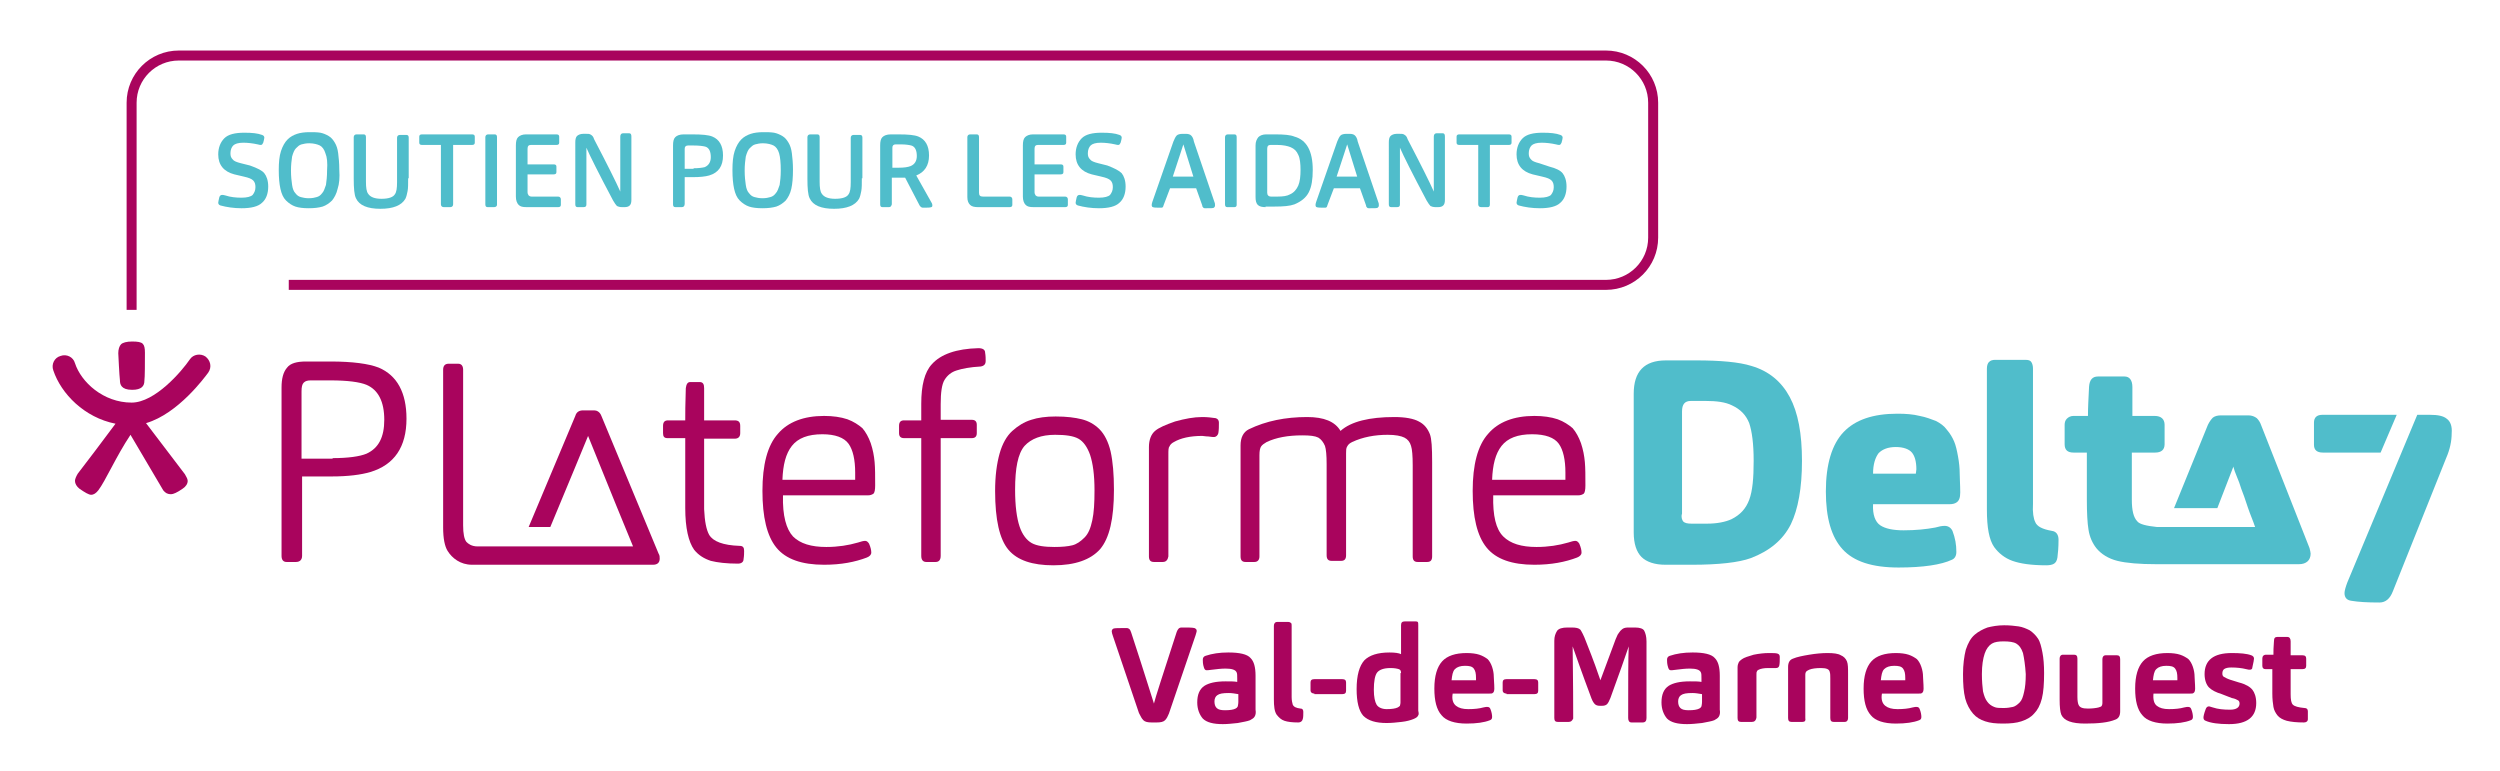 <?xml version="1.0" encoding="utf-8"?>
<!-- Generator: Adobe Illustrator 25.4.1, SVG Export Plug-In . SVG Version: 6.00 Build 0)  -->
<svg version="1.1" id="Calque_1" xmlns="http://www.w3.org/2000/svg" xmlns:xlink="http://www.w3.org/1999/xlink" x="0px" y="0px"
	 viewBox="0 0 450.2 138.8" style="enable-background:new 0 0 450.2 138.8;" xml:space="preserve">
<style type="text/css">
	.st0{fill:none;stroke:#A9045D;stroke-width:1.8;stroke-miterlimit:10;}
	.st1{fill:#A9045D;}
	.st2{fill:#50BDCB;}
</style>
<g>
	<path class="st0" d="M23.7,55.8V18.5c0-4.7,3.8-8.5,8.5-8.5h257c4.7,0,8.5,3.8,8.5,8.5v24.3c0,4.7-3.8,8.5-8.5,8.5H52"/>
	<g>
		<path class="st1" d="M37,64.2c-0.9-0.6-2.2-0.4-2.8,0.5c-1.5,2.2-6.3,7.8-10.5,7.8c-5.1,0-9.1-3.7-10.2-7.1
			c-0.3-1.1-1.5-1.7-2.6-1.3c-1.1,0.3-1.7,1.5-1.3,2.6c1.4,4.2,5.6,8.5,11.2,9.6c-1.4,1.9-6,8-6.8,9c-0.3,0.5-0.5,1-0.5,1.3
			c0,0.5,0.3,1,0.8,1.4c1,0.7,1.7,1.1,2.1,1.1c0.5,0,0.9-0.3,1.3-0.8c1.3-1.7,3.2-6.1,5.8-10l5.9,10c0.4,0.5,0.8,0.7,1.4,0.7
			c0.4,0,1.1-0.3,2.1-1c0.6-0.4,0.9-0.9,0.9-1.4c0-0.3-0.2-0.7-0.5-1.2l-7-9.2c5.8-1.7,10.6-8.3,11.2-9.1
			C38.2,66.1,37.9,64.9,37,64.2z"/>
		<path class="st1" d="M23.8,70.2c1.7,0,2.2-0.7,2.2-1.6c0,0,0,0,0,0c0.1-0.6,0.1-3.5,0.1-5.1c0-0.8-0.1-1.3-0.4-1.6
			c-0.3-0.3-0.9-0.4-1.9-0.4c-1,0-1.7,0.2-2,0.5c-0.3,0.3-0.5,0.9-0.5,1.6c0,0.1,0.2,4.2,0.3,4.9C21.6,69.2,21.8,70.2,23.8,70.2z"/>
	</g>
	<g>
		<path class="st2" d="M47.6,31.2c0.4,0.5,0.7,1.3,0.7,2.4c0,1.3-0.4,2.3-1.1,2.9c-0.7,0.7-2,1-3.7,1c-1.4,0-2.7-0.2-3.8-0.5
			c-0.3-0.1-0.4-0.3-0.4-0.5c0-0.2,0.1-0.5,0.2-1c0.1-0.3,0.3-0.4,0.5-0.4c0.1,0,0.3,0,0.6,0.1c0.9,0.3,1.9,0.4,2.9,0.4
			c1,0,1.7-0.2,2-0.5c0.3-0.4,0.5-0.8,0.5-1.4c0-0.5-0.1-0.9-0.4-1.2c-0.3-0.3-0.8-0.5-1.7-0.7l-1.7-0.4c-1.9-0.5-2.9-1.7-2.9-3.6
			c0-1.2,0.4-2.2,1.1-2.9c0.7-0.7,1.9-1,3.6-1c1.4,0,2.4,0.1,3.2,0.4c0.3,0.1,0.4,0.3,0.4,0.5c0,0.2-0.1,0.5-0.2,0.9
			c-0.1,0.2-0.2,0.4-0.4,0.4c-0.1,0-0.3,0-0.6-0.1c-0.9-0.2-1.8-0.3-2.6-0.3c-0.9,0-1.5,0.2-1.8,0.5c-0.3,0.3-0.5,0.8-0.5,1.4
			c0,0.5,0.1,0.8,0.4,1.1c0.2,0.3,0.7,0.5,1.5,0.7l1.6,0.4C46.4,30.3,47.2,30.7,47.6,31.2z"/>
		<path class="st2" d="M60.8,34c-0.2,0.9-0.6,1.6-1,2.1c-0.5,0.5-1.1,0.9-1.7,1.1c-0.7,0.2-1.5,0.3-2.5,0.3c-1,0-1.8-0.1-2.4-0.3
			c-0.6-0.2-1.2-0.6-1.7-1.1c-0.5-0.5-0.8-1.2-1-2.1c-0.2-0.9-0.3-2-0.3-3.4c0-1.3,0.1-2.5,0.4-3.4c0.3-0.9,0.7-1.6,1.2-2.1
			c0.5-0.5,1.1-0.8,1.7-1c0.6-0.2,1.4-0.3,2.2-0.3c0.8,0,1.4,0,2,0.1c0.5,0.1,1,0.3,1.5,0.6c0.5,0.3,0.8,0.7,1.1,1.2
			c0.3,0.5,0.5,1.1,0.6,1.9c0.1,0.8,0.2,1.8,0.2,2.9C61.2,32,61.1,33.1,60.8,34z M58.6,27.6c-0.2-0.7-0.6-1.2-1-1.4
			c-0.4-0.2-1.1-0.4-1.9-0.4c-0.6,0-1,0.1-1.4,0.2c-0.4,0.1-0.7,0.4-1,0.7c-0.3,0.3-0.5,0.8-0.7,1.5c-0.1,0.7-0.2,1.5-0.2,2.5
			c0,1.1,0.1,1.9,0.2,2.6c0.1,0.7,0.3,1.2,0.6,1.5c0.3,0.4,0.6,0.6,1,0.7c0.4,0.1,0.8,0.2,1.4,0.2c0.6,0,1.1-0.1,1.4-0.2
			c0.4-0.1,0.7-0.3,1-0.7c0.3-0.3,0.5-0.9,0.7-1.5c0.1-0.7,0.2-1.5,0.2-2.6C59,29.3,58.9,28.3,58.6,27.6z"/>
		<path class="st2" d="M73.5,32.1c0,1,0,1.8-0.1,2.3c-0.1,0.5-0.2,1-0.4,1.4c-0.7,1.2-2.2,1.8-4.5,1.8c-2.3,0-3.8-0.6-4.4-1.9
			c-0.3-0.6-0.4-1.8-0.4-3.5v-7.5c0-0.3,0.2-0.5,0.5-0.5h1.3c0.3,0,0.4,0.2,0.4,0.5v8c0,1.1,0.1,1.8,0.4,2.2
			c0.4,0.6,1.2,0.9,2.4,0.9c1.3,0,2.1-0.3,2.4-0.8c0.3-0.4,0.4-1.1,0.4-2.2v-8c0-0.3,0.2-0.5,0.5-0.5h1.2c0.3,0,0.4,0.2,0.4,0.5
			V32.1z"/>
		<path class="st2" d="M81.1,37.3h-1.2c-0.3,0-0.5-0.2-0.5-0.5V26.1H76c-0.3,0-0.5-0.1-0.5-0.4v-1.1c0-0.3,0.2-0.4,0.5-0.4H85
			c0.3,0,0.5,0.1,0.5,0.4v1.1c0,0.3-0.2,0.4-0.5,0.4h-3.4v10.7C81.6,37.1,81.4,37.3,81.1,37.3z"/>
		<path class="st2" d="M89,37.3h-1.2c-0.3,0-0.4-0.2-0.4-0.5V24.7c0-0.3,0.2-0.5,0.5-0.5h1.2c0.3,0,0.4,0.2,0.4,0.5v12.2
			C89.5,37.1,89.3,37.3,89,37.3z"/>
		<path class="st2" d="M94.8,37.3c-0.7,0-1.1-0.1-1.4-0.4c-0.3-0.3-0.5-0.8-0.5-1.5v-9.2c0-0.7,0.1-1.2,0.4-1.5
			c0.3-0.3,0.8-0.5,1.4-0.5h5.5c0.3,0,0.5,0.1,0.5,0.4v1.1c0,0.3-0.2,0.4-0.5,0.4h-4.6c-0.4,0-0.6,0.2-0.6,0.7v2.8h4.7
			c0.3,0,0.5,0.1,0.5,0.4v1c0,0.3-0.2,0.4-0.5,0.4H95v3.2c0,0.3,0.1,0.4,0.2,0.6c0.1,0.1,0.3,0.2,0.5,0.2h4.8c0.3,0,0.5,0.2,0.5,0.5
			v1c0,0.3-0.2,0.4-0.5,0.4H94.8z"/>
		<path class="st2" d="M105.1,37.3H104c-0.3,0-0.4-0.2-0.4-0.5V25.6c0-0.5,0.1-0.9,0.3-1.1c0.2-0.2,0.6-0.4,1.1-0.4h0.6
			c0.3,0,0.5,0,0.7,0.1c0.2,0.1,0.3,0.2,0.4,0.3c0.1,0.1,0.2,0.3,0.3,0.6c2.4,4.6,4,7.8,4.7,9.4c0-1.1,0-4.4,0-9.9
			c0-0.4,0.2-0.6,0.5-0.6h1.1c0.3,0,0.4,0.2,0.4,0.6v11.4c0,0.5-0.1,0.8-0.3,1c-0.2,0.2-0.5,0.3-0.9,0.3H112c-0.4,0-0.7-0.1-0.9-0.2
			c-0.2-0.2-0.4-0.5-0.7-1c-2.6-4.9-4.2-8.1-4.8-9.5c0,1.9,0,5.3,0,10.2C105.6,37.1,105.5,37.3,105.1,37.3z"/>
		<path class="st2" d="M122.8,37.3h-1.2c-0.3,0-0.4-0.2-0.4-0.5V26.2c0-0.7,0.1-1.2,0.4-1.5c0.3-0.3,0.8-0.5,1.5-0.5h1.6
			c1.7,0,2.9,0.1,3.6,0.4c1.2,0.5,1.9,1.6,1.9,3.4c0,1.9-0.8,3.1-2.5,3.6c-0.7,0.2-1.7,0.3-2.9,0.3h-1.5v4.8
			C123.3,37.1,123.1,37.3,122.8,37.3z M124.9,30.3c0.9,0,1.6-0.1,2-0.2c0.7-0.3,1.1-0.9,1.1-1.8c0-1-0.3-1.7-1-1.9
			c-0.4-0.1-1.1-0.2-2.1-0.2h-1c-0.4,0-0.6,0.2-0.6,0.6v3.6H124.9z"/>
		<path class="st2" d="M142.5,34c-0.2,0.9-0.6,1.6-1,2.1c-0.5,0.5-1.1,0.9-1.7,1.1c-0.7,0.2-1.5,0.3-2.5,0.3c-1,0-1.8-0.1-2.4-0.3
			c-0.6-0.2-1.2-0.6-1.7-1.1c-0.5-0.5-0.8-1.2-1-2.1c-0.2-0.9-0.3-2-0.3-3.4c0-1.3,0.1-2.5,0.4-3.4c0.3-0.9,0.7-1.6,1.2-2.1
			c0.5-0.5,1.1-0.8,1.7-1c0.6-0.2,1.4-0.3,2.2-0.3c0.8,0,1.4,0,2,0.1c0.5,0.1,1,0.3,1.5,0.6c0.5,0.3,0.8,0.7,1.1,1.2
			c0.3,0.5,0.5,1.1,0.6,1.9c0.1,0.8,0.2,1.8,0.2,2.9C142.8,32,142.7,33.1,142.5,34z M140.3,27.6c-0.2-0.7-0.6-1.2-1-1.4
			c-0.4-0.2-1.1-0.4-1.9-0.4c-0.6,0-1,0.1-1.4,0.2c-0.4,0.1-0.7,0.4-1,0.7c-0.3,0.3-0.5,0.8-0.7,1.5c-0.1,0.7-0.2,1.5-0.2,2.5
			c0,1.1,0.1,1.9,0.2,2.6c0.1,0.7,0.3,1.2,0.6,1.5c0.3,0.4,0.6,0.6,1,0.7c0.4,0.1,0.8,0.2,1.4,0.2c0.6,0,1.1-0.1,1.4-0.2
			c0.4-0.1,0.7-0.3,1-0.7c0.3-0.3,0.5-0.9,0.7-1.5c0.1-0.7,0.2-1.5,0.2-2.6C140.6,29.3,140.5,28.3,140.3,27.6z"/>
		<path class="st2" d="M155.2,32.1c0,1,0,1.8-0.1,2.3c-0.1,0.5-0.2,1-0.4,1.4c-0.7,1.2-2.2,1.8-4.5,1.8c-2.3,0-3.8-0.6-4.4-1.9
			c-0.3-0.6-0.4-1.8-0.4-3.5v-7.5c0-0.3,0.2-0.5,0.5-0.5h1.3c0.3,0,0.4,0.2,0.4,0.5v8c0,1.1,0.1,1.8,0.4,2.2
			c0.4,0.6,1.2,0.9,2.4,0.9c1.3,0,2.1-0.3,2.4-0.8c0.3-0.4,0.4-1.1,0.4-2.2v-8c0-0.3,0.2-0.5,0.5-0.5h1.2c0.3,0,0.4,0.2,0.4,0.5
			V32.1z"/>
		<path class="st2" d="M160.1,37.3h-1.2c-0.3,0-0.4-0.2-0.4-0.5V26.2c0-0.7,0.1-1.2,0.4-1.5c0.3-0.3,0.8-0.5,1.5-0.5h1.4
			c1.7,0,2.9,0.1,3.6,0.4c1.2,0.5,1.9,1.6,1.9,3.4c0,1.8-0.8,3-2.3,3.6l2.7,4.8c0.2,0.3,0.2,0.5,0.2,0.6c0,0.2-0.1,0.3-0.2,0.3
			c-0.2,0.1-0.7,0.1-1.5,0.1c-0.2,0-0.4-0.1-0.6-0.4l-2.6-5c-0.2,0-0.6,0-1.1,0h-1.3v4.8C160.5,37.1,160.4,37.3,160.1,37.3z
			 M161.9,30.2c0.9,0,1.6-0.1,2.1-0.3c0.7-0.3,1.1-0.9,1.1-1.8c0-1-0.3-1.7-1-1.9c-0.4-0.1-1-0.2-1.9-0.2h-0.9
			c-0.4,0-0.6,0.2-0.6,0.6v3.6H161.9z"/>
		<path class="st2" d="M176.1,37.3c-0.6,0-1.1-0.1-1.4-0.4c-0.3-0.3-0.5-0.7-0.5-1.4V24.7c0-0.3,0.2-0.5,0.5-0.5h1.2
			c0.3,0,0.4,0.2,0.4,0.5v10c0,0.5,0.2,0.7,0.7,0.7h4.8c0.3,0,0.5,0.2,0.5,0.5v1c0,0.3-0.2,0.4-0.5,0.4H176.1z"/>
		<path class="st2" d="M186.1,37.3c-0.7,0-1.1-0.1-1.4-0.4c-0.3-0.3-0.5-0.8-0.5-1.5v-9.2c0-0.7,0.1-1.2,0.4-1.5
			c0.3-0.3,0.8-0.5,1.4-0.5h5.5c0.3,0,0.5,0.1,0.5,0.4v1.1c0,0.3-0.2,0.4-0.5,0.4h-4.6c-0.4,0-0.6,0.2-0.6,0.7v2.8h4.7
			c0.3,0,0.5,0.1,0.5,0.4v1c0,0.3-0.2,0.4-0.5,0.4h-4.7v3.2c0,0.3,0.1,0.4,0.2,0.6c0.1,0.1,0.3,0.2,0.5,0.2h4.8
			c0.3,0,0.5,0.2,0.5,0.5v1c0,0.3-0.2,0.4-0.5,0.4H186.1z"/>
		<path class="st2" d="M202,31.2c0.4,0.5,0.7,1.3,0.7,2.4c0,1.3-0.4,2.3-1.1,2.9c-0.7,0.7-2,1-3.7,1c-1.4,0-2.7-0.2-3.8-0.5
			c-0.3-0.1-0.4-0.3-0.4-0.5c0-0.2,0.1-0.5,0.2-1c0.1-0.3,0.3-0.4,0.5-0.4c0.1,0,0.3,0,0.6,0.1c0.9,0.3,1.9,0.4,2.9,0.4
			c1,0,1.7-0.2,2-0.5c0.3-0.4,0.5-0.8,0.5-1.4c0-0.5-0.1-0.9-0.4-1.2c-0.3-0.3-0.8-0.5-1.7-0.7l-1.7-0.4c-1.9-0.5-2.9-1.7-2.9-3.6
			c0-1.2,0.4-2.2,1.1-2.9c0.7-0.7,1.9-1,3.6-1c1.4,0,2.4,0.1,3.2,0.4c0.3,0.1,0.4,0.3,0.4,0.5c0,0.2-0.1,0.5-0.2,0.9
			c-0.1,0.2-0.2,0.4-0.4,0.4c-0.1,0-0.3,0-0.6-0.1c-0.9-0.2-1.8-0.3-2.6-0.3c-0.9,0-1.5,0.2-1.8,0.5c-0.3,0.3-0.5,0.8-0.5,1.4
			c0,0.5,0.1,0.8,0.4,1.1c0.2,0.3,0.7,0.5,1.5,0.7l1.6,0.4C200.7,30.3,201.5,30.7,202,31.2z"/>
		<path class="st2" d="M209.6,36.8c-0.1,0.2-0.1,0.4-0.2,0.5c-0.1,0.1-0.2,0.1-0.3,0.1c-0.8,0-1.3,0-1.5-0.1c-0.1,0-0.2-0.2-0.2-0.3
			c0-0.2,0-0.3,0.1-0.6l3.8-10.9c0.2-0.5,0.4-0.9,0.6-1.1c0.2-0.2,0.6-0.3,1.1-0.3h0.5c0.5,0,0.8,0.1,1,0.3c0.2,0.2,0.4,0.5,0.5,1.1
			l3.7,10.9c0.1,0.2,0.1,0.4,0.1,0.6c0,0.2-0.1,0.3-0.2,0.4c-0.1,0.1-0.6,0.1-1.5,0.1c-0.2,0-0.3,0-0.4-0.1
			c-0.1-0.1-0.2-0.2-0.2-0.4l-1.1-3.1h-4.7L209.6,36.8z M214.9,31.8l-1.8-5.8c-0.2,0.6-0.8,2.5-1.9,5.8H214.9z"/>
		<path class="st2" d="M222.3,37.3H221c-0.3,0-0.4-0.2-0.4-0.5V24.7c0-0.3,0.2-0.5,0.5-0.5h1.2c0.3,0,0.4,0.2,0.4,0.5v12.2
			C222.7,37.1,222.6,37.3,222.3,37.3z"/>
		<path class="st2" d="M227.9,37.3c-0.6,0-1.1-0.1-1.4-0.4c-0.3-0.3-0.4-0.8-0.4-1.4v-9.3c0-0.7,0.2-1.1,0.5-1.5
			c0.3-0.3,0.8-0.5,1.4-0.5h1.7c1.5,0,2.7,0.1,3.4,0.4c2.2,0.6,3.3,2.6,3.3,6c0,1.7-0.2,3-0.7,4c-0.5,1-1.4,1.7-2.6,2.2
			c-0.8,0.3-2,0.4-3.6,0.4H227.9z M228.9,35.4h1.2c0.9,0,1.7-0.1,2.2-0.4c0.7-0.3,1.2-0.9,1.5-1.6c0.3-0.7,0.4-1.7,0.4-2.8
			c0-1.1-0.1-2.1-0.4-2.7c-0.3-0.7-0.7-1.1-1.4-1.4c-0.5-0.2-1.3-0.4-2.4-0.4h-1.2c-0.4,0-0.6,0.2-0.6,0.7v7.9
			C228.2,35.1,228.4,35.4,228.9,35.4z"/>
		<path class="st2" d="M239.1,36.8c-0.1,0.2-0.1,0.4-0.2,0.5c-0.1,0.1-0.2,0.1-0.3,0.1c-0.8,0-1.3,0-1.5-0.1c-0.1,0-0.2-0.2-0.2-0.3
			c0-0.2,0-0.3,0.1-0.6l3.8-10.9c0.2-0.5,0.4-0.9,0.6-1.1c0.2-0.2,0.6-0.3,1.1-0.3h0.5c0.5,0,0.8,0.1,1,0.3c0.2,0.2,0.4,0.5,0.5,1.1
			l3.7,10.9c0.1,0.2,0.1,0.4,0.1,0.6c0,0.2-0.1,0.3-0.2,0.4c-0.1,0.1-0.6,0.1-1.5,0.1c-0.2,0-0.3,0-0.4-0.1
			c-0.1-0.1-0.2-0.2-0.2-0.4l-1.1-3.1h-4.7L239.1,36.8z M244.4,31.8l-1.8-5.8c-0.2,0.6-0.8,2.5-1.9,5.8H244.4z"/>
		<path class="st2" d="M251.6,37.3h-1.1c-0.3,0-0.4-0.2-0.4-0.5V25.6c0-0.5,0.1-0.9,0.3-1.1c0.2-0.2,0.6-0.4,1.1-0.4h0.6
			c0.3,0,0.5,0,0.7,0.1c0.2,0.1,0.3,0.2,0.4,0.3c0.1,0.1,0.2,0.3,0.3,0.6c2.4,4.6,4,7.8,4.7,9.4c0-1.1,0-4.4,0-9.9
			c0-0.4,0.2-0.6,0.5-0.6h1.1c0.3,0,0.4,0.2,0.4,0.6v11.4c0,0.5-0.1,0.8-0.3,1c-0.2,0.2-0.5,0.3-0.9,0.3h-0.5
			c-0.4,0-0.7-0.1-0.9-0.2c-0.2-0.2-0.4-0.5-0.7-1c-2.6-4.9-4.2-8.1-4.8-9.5c0,1.9,0,5.3,0,10.2C252.1,37.1,252,37.3,251.6,37.3z"/>
		<path class="st2" d="M267.9,37.3h-1.2c-0.3,0-0.5-0.2-0.5-0.5V26.1h-3.4c-0.3,0-0.5-0.1-0.5-0.4v-1.1c0-0.3,0.2-0.4,0.5-0.4h8.9
			c0.3,0,0.5,0.1,0.5,0.4v1.1c0,0.3-0.2,0.4-0.5,0.4h-3.4v10.7C268.3,37.1,268.2,37.3,267.9,37.3z"/>
		<path class="st2" d="M281.4,31.2c0.4,0.5,0.7,1.3,0.7,2.4c0,1.3-0.4,2.3-1.1,2.9c-0.7,0.7-2,1-3.7,1c-1.4,0-2.7-0.2-3.8-0.5
			c-0.3-0.1-0.4-0.3-0.4-0.5c0-0.2,0.1-0.5,0.2-1c0.1-0.3,0.3-0.4,0.5-0.4c0.1,0,0.3,0,0.6,0.1c0.9,0.3,1.9,0.4,2.9,0.4
			c1,0,1.7-0.2,2-0.5c0.3-0.4,0.5-0.8,0.5-1.4c0-0.5-0.1-0.9-0.4-1.2c-0.3-0.3-0.8-0.5-1.7-0.7l-1.7-0.4c-1.9-0.5-2.9-1.7-2.9-3.6
			c0-1.2,0.4-2.2,1.1-2.9c0.7-0.7,1.9-1,3.6-1c1.4,0,2.4,0.1,3.2,0.4c0.3,0.1,0.4,0.3,0.4,0.5c0,0.2-0.1,0.5-0.2,0.9
			c-0.1,0.2-0.2,0.4-0.4,0.4c-0.1,0-0.3,0-0.6-0.1c-0.9-0.2-1.8-0.3-2.6-0.3c-0.9,0-1.5,0.2-1.8,0.5c-0.3,0.3-0.5,0.8-0.5,1.4
			c0,0.5,0.1,0.8,0.4,1.1c0.2,0.3,0.7,0.5,1.5,0.7L279,30C280.2,30.3,281,30.7,281.4,31.2z"/>
	</g>
	<path class="st1" d="M53.3,101.2h-1.7c-0.6,0-0.9-0.4-0.9-1.1V69.8c0-1.6,0.3-2.8,1-3.6c0.6-0.8,1.8-1.1,3.4-1.1h4.4
		c4,0,6.9,0.4,8.7,1.1c3.3,1.4,5,4.5,5,9.2c0,5.1-2.2,8.3-6.5,9.6c-1.7,0.5-4,0.8-7,0.8h-5.3v14.3C54.4,100.8,54,101.2,53.3,101.2z
		 M59.9,82.5c2.8,0,4.9-0.3,6.1-0.8c2.2-1,3.2-3,3.2-6.1c0-3.3-1.1-5.4-3.2-6.3c-1.2-0.5-3.4-0.8-6.5-0.8H56c-0.6,0-1,0.1-1.3,0.4
		c-0.3,0.3-0.4,0.8-0.4,1.6v12.1H59.9z"/>
	<path class="st1" d="M118.6,99.7l-10.3-24.8c-0.3-0.8-0.9-1-1.3-1h-2c-0.7,0-1.2,0.3-1.4,1l-8.4,20h3.9c3.6-8.6,5.8-14,6.8-16.4
		c1,2.4,3.6,9,8.1,19.9c0,0-16.3,0-16.3,0H86c-1.1,0-1.7-0.5-2-0.8c-0.4-0.5-0.6-1.5-0.6-3v-28c0-0.7-0.3-1.1-0.9-1.1h-1.7
		c-0.7,0-1,0.4-1,1.1V95c0,2,0.3,3.4,0.8,4.2c0.8,1.3,2.3,2.5,4.4,2.5c1.4,0,32.6,0,32.6,0c0.8,0,1.2-0.4,1.2-1.1
		C118.8,100.3,118.8,100,118.6,99.7z"/>
	<path class="st1" d="M127.7,96.3c0.7,1.2,2.5,1.9,5.5,2c0.6,0,0.8,0.3,0.8,0.9c0,0.4,0,0.9-0.1,1.5c0,0.5-0.4,0.8-1,0.8
		c-2.1,0-3.7-0.2-4.9-0.5c-1.2-0.4-2.2-1-3-2c-1-1.4-1.6-3.9-1.6-7.5V78.9h-3.2c-0.6,0-0.8-0.3-0.8-0.9v-1.3c0-0.7,0.3-1,0.9-1h3.1
		c0-1.1,0-3,0.1-5.8c0.1-0.7,0.3-1.1,0.8-1.1h1.7c0.6,0,0.8,0.4,0.8,1.1v5.8h5.5c0.7,0,1,0.3,1,1V78c0,0.6-0.3,1-1,1h-5.5v12.7
		C126.9,93.9,127.2,95.4,127.7,96.3z"/>
	<path class="st1" d="M142.8,96.6c1.3,1.3,3.3,1.9,6,1.9c2.1,0,4-0.3,5.7-0.8c0.6-0.2,1-0.3,1.3-0.3c0.3,0,0.5,0.2,0.7,0.5
		c0.3,0.7,0.4,1.2,0.4,1.6c0,0.4-0.3,0.7-0.8,0.9c-2.1,0.8-4.6,1.3-7.7,1.3c-4,0-6.9-1-8.6-3.1c-1.7-2.1-2.5-5.5-2.5-10.2
		c0-4.7,0.9-8.2,2.8-10.3c1.8-2.1,4.6-3.2,8.3-3.2c1.6,0,3,0.2,4.2,0.6c1.1,0.4,2,1,2.7,1.6c0.6,0.7,1.1,1.6,1.5,2.7
		c0.4,1.2,0.6,2.3,0.7,3.4c0.1,1.1,0.1,2.5,0.1,4.2c0,0.8-0.1,1.3-0.3,1.5c-0.3,0.2-0.6,0.3-1,0.3h-15.3
		C140.9,92.9,141.6,95.3,142.8,96.6z M154,86.4c0-0.3,0-0.7,0-1.3c0-2.3-0.4-4.1-1.2-5.2c-0.8-1.1-2.4-1.7-4.7-1.7
		c-2.6,0-4.4,0.7-5.5,2.1c-1.1,1.4-1.6,3.4-1.7,6.1H154z"/>
	<path class="st1" d="M168.5,101.2h-1.7c-0.6,0-0.9-0.4-0.9-1.1V78.9h-3.1c-0.6,0-0.9-0.3-0.9-0.9v-1.3c0-0.7,0.3-1,0.9-1h3.1v-3
		c0-3.3,0.6-5.7,1.9-7.1c1.6-1.8,4.4-2.8,8.4-2.9c0.8,0,1.2,0.3,1.2,0.8c0.1,0.6,0.1,1.1,0.1,1.5c0,0.6-0.3,0.9-0.9,1
		c-1.9,0.1-3.4,0.4-4.3,0.7c-1,0.3-1.7,0.9-2.2,1.7c-0.5,0.8-0.7,2.3-0.7,4.4v2.8h5.6c0.6,0,0.9,0.3,0.9,0.9v1.5
		c0,0.6-0.3,0.9-0.9,0.9h-5.6v21.2C169.4,100.8,169.1,101.2,168.5,101.2z"/>
	<path class="st1" d="M198.1,98.9c-1.7,1.9-4.5,2.9-8.4,2.9c-3.8,0-6.5-0.9-8.1-2.8c-1.6-1.9-2.4-5.4-2.4-10.6
		c0-2.7,0.3-4.9,0.8-6.7c0.5-1.8,1.3-3.2,2.3-4.1c1-0.9,2.1-1.6,3.4-2c1.2-0.4,2.7-0.6,4.4-0.6c2,0,3.5,0.2,4.7,0.5
		c1.2,0.3,2.3,0.9,3.2,1.8c0.9,0.9,1.6,2.3,2,4c0.4,1.8,0.6,4.1,0.6,6.9C200.6,93.4,199.8,96.9,198.1,98.9z M196.3,81.9
		c-0.5-1.4-1.2-2.4-2.1-2.9c-0.9-0.5-2.3-0.7-4.2-0.7c-2.5,0-4.3,0.7-5.5,2c-1.2,1.4-1.7,4-1.7,7.9c0,2.9,0.3,5.1,0.8,6.6
		c0.5,1.5,1.3,2.5,2.2,3c0.9,0.5,2.3,0.7,4.1,0.7c1.3,0,2.4-0.1,3.2-0.3c0.8-0.2,1.5-0.7,2.2-1.4c0.7-0.7,1.1-1.7,1.4-3.1
		c0.3-1.4,0.4-3.1,0.4-5.4C197.1,85.5,196.8,83.4,196.3,81.9z"/>
	<path class="st1" d="M209.4,101.2h-1.6c-0.6,0-0.9-0.3-0.9-1V80.5c0-1.3,0.4-2.3,1.1-2.9c0.7-0.6,1.9-1.1,3.6-1.7
		c1.8-0.5,3.4-0.8,4.9-0.8c0.9,0,1.7,0.1,2.4,0.2c0.4,0.1,0.6,0.4,0.6,0.8c0,0.7,0,1.3-0.1,1.9c-0.1,0.4-0.4,0.7-0.8,0.7
		c-0.1,0-0.4,0-1-0.1c-0.5,0-0.9-0.1-1.1-0.1c-2.2,0-3.9,0.4-5.1,1.1c-0.4,0.2-0.7,0.5-0.8,0.8c-0.2,0.2-0.2,0.7-0.2,1.5v18.3
		C210.3,100.8,210,101.2,209.4,101.2z"/>
	<path class="st1" d="M225.9,101.2h-1.6c-0.6,0-0.9-0.3-0.9-1v-20c0-1.4,0.5-2.4,1.5-2.9c3.1-1.5,6.6-2.2,10.5-2.2c3,0,5,0.8,6,2.5
		c1.9-1.7,5.2-2.5,9.7-2.5c2,0,3.5,0.3,4.4,0.8c1,0.5,1.6,1.3,2,2.3c0.3,0.8,0.4,2.4,0.4,5v17c0,0.7-0.3,1-0.9,1h-1.7
		c-0.6,0-0.9-0.3-0.9-1V83.8c0-1.7-0.1-2.9-0.3-3.5c-0.2-0.7-0.6-1.2-1.2-1.5c-0.6-0.3-1.6-0.5-3-0.5c-2.3,0-4.5,0.4-6.4,1.3
		c-0.4,0.2-0.7,0.4-0.9,0.8c-0.2,0.3-0.2,0.7-0.2,1.2c0,0.1,0,0.4,0,1c0,0.6,0,0.9,0,1v16.4c0,0.7-0.3,1-0.9,1h-1.7
		c-0.6,0-0.9-0.3-0.9-1V83.6c0-1.6-0.1-2.7-0.3-3.3c-0.3-0.7-0.7-1.2-1.2-1.5c-0.6-0.3-1.5-0.4-2.9-0.4c-2.6,0-4.7,0.4-6.4,1.2
		c-0.5,0.3-0.8,0.5-1,0.8c-0.2,0.3-0.3,0.8-0.3,1.6v18.2C226.8,100.8,226.5,101.2,225.9,101.2z"/>
	<path class="st1" d="M270.7,96.6c1.3,1.3,3.3,1.9,6,1.9c2.1,0,4-0.3,5.7-0.8c0.6-0.2,1-0.3,1.3-0.3c0.3,0,0.5,0.2,0.7,0.5
		c0.3,0.7,0.4,1.2,0.4,1.6c0,0.4-0.3,0.7-0.8,0.9c-2.1,0.8-4.6,1.3-7.7,1.3c-4,0-6.9-1-8.6-3.1c-1.7-2.1-2.5-5.5-2.5-10.2
		c0-4.7,0.9-8.2,2.8-10.3c1.8-2.1,4.6-3.2,8.3-3.2c1.6,0,3,0.2,4.2,0.6c1.1,0.4,2,1,2.7,1.6c0.6,0.7,1.1,1.6,1.5,2.7
		c0.4,1.2,0.6,2.3,0.7,3.4c0.1,1.1,0.1,2.5,0.1,4.2c0,0.8-0.1,1.3-0.3,1.5c-0.3,0.2-0.6,0.3-1,0.3h-15.3
		C268.8,92.9,269.4,95.3,270.7,96.6z M281.9,86.4c0-0.3,0-0.7,0-1.3c0-2.3-0.4-4.1-1.2-5.2c-0.8-1.1-2.4-1.7-4.8-1.7
		c-2.6,0-4.4,0.7-5.5,2.1c-1.1,1.4-1.6,3.4-1.7,6.1H281.9z"/>
	<path class="st2" d="M299.9,101.7c-1.9,0-3.4-0.5-4.3-1.4c-0.9-0.9-1.4-2.4-1.4-4.4v-25c0-4,1.9-6,5.8-6h5.4c4.4,0,7.8,0.3,10,1
		c3.1,0.9,5.4,2.8,6.9,5.6c1.5,2.8,2.2,6.6,2.2,11.5c0,4.9-0.7,8.7-2,11.4c-1.4,2.8-3.8,4.8-7.2,6.1c-2.2,0.8-5.8,1.2-10.6,1.2
		H299.9z M303.1,93.9c0.3,0.3,0.8,0.4,1.5,0.4h2.8c1.8,0,3.3-0.3,4.4-0.8c1.6-0.8,2.6-1.9,3.2-3.5c0.6-1.6,0.8-3.9,0.8-7
		c0-3.1-0.3-5.3-0.8-6.8c-0.6-1.5-1.6-2.5-3.1-3.2c-1.2-0.6-2.8-0.8-4.8-0.8h-2.6c-1.1,0-1.6,0.6-1.6,1.9v18.4
		C302.7,93.1,302.9,93.6,303.1,93.9z"/>
	<path class="st2" d="M338.6,94.6c0.9,0.6,2.3,0.9,4.2,0.9c2.2,0,4.1-0.2,5.7-0.5c0.7-0.2,1.2-0.3,1.7-0.3c0.6,0,1.1,0.3,1.4,0.9
		c0.5,1.3,0.7,2.5,0.7,3.8c0,0.7-0.3,1.2-0.8,1.4c-1.9,0.9-5.2,1.4-9.6,1.4c-4.8,0-8.1-1.1-10.1-3.3c-2-2.2-3-5.6-3-10.4
		c0-4.9,1.1-8.5,3.2-10.7c2.1-2.2,5.3-3.3,9.7-3.3c1.5,0,2.8,0.1,4,0.4c1.1,0.2,2.1,0.6,2.9,0.9c0.8,0.4,1.5,0.9,2,1.6
		c0.6,0.7,1,1.4,1.3,2.1c0.3,0.7,0.5,1.6,0.7,2.7c0.2,1.1,0.3,2.1,0.3,3c0,0.9,0.1,2.1,0.1,3.5c0,0.9-0.2,1.5-0.7,1.8
		c-0.3,0.2-0.7,0.3-1.3,0.3h-13.7C337.2,92.7,337.7,94,338.6,94.6z M345,85.3c0-0.2,0.1-0.5,0.1-0.8c0-1.4-0.3-2.4-0.8-3
		c-0.5-0.6-1.5-1-2.9-1c-1.4,0-2.4,0.4-3.1,1.1c-0.6,0.8-1,2-1,3.7H345z"/>
	<path class="st2" d="M366.5,94c0.3,0.8,1.3,1.3,3,1.6c0.8,0.1,1.2,0.7,1.2,1.6c0,1.4-0.1,2.4-0.2,3.2c-0.1,0.6-0.3,0.9-0.6,1.1
		c-0.3,0.2-0.8,0.3-1.4,0.3c-2.7,0-4.7-0.3-6.1-0.8c-1.4-0.5-2.5-1.4-3.3-2.5c-0.9-1.3-1.3-3.5-1.3-6.7V66.4c0-1.1,0.5-1.6,1.5-1.6
		h5.4c0.6,0,0.9,0.1,1.1,0.4c0.2,0.3,0.3,0.7,0.3,1.2v24.3C366,92.3,366.2,93.4,366.5,94z"/>
	<path class="st2" d="M415.9,98.7l-8.7-22.1c-0.2-0.6-0.5-1-0.8-1.3c-0.4-0.3-0.9-0.5-1.5-0.5H400c-0.6,0-1.1,0.1-1.5,0.4
		c-0.3,0.3-0.6,0.7-0.9,1.3l-6.1,15h7.8c1.3-3.4,2.3-5.9,2.9-7.5c0,0,0,0.1,0,0.1c0.1,0.4,0.3,1,0.6,1.7c0.3,0.7,0.6,1.5,0.8,2.2
		c0.3,0.7,0.7,1.9,1.2,3.4c0.4,1.2,0.9,2.3,1.3,3.5H398c0,0-6,0-9.6,0c-1.9-0.2-3.1-0.5-3.5-1c-0.7-0.7-1-2-1-3.9v-8.5h4.2
		c1.1,0,1.7-0.5,1.7-1.5v-3.5c0-1-0.6-1.6-1.8-1.6h-4v-5.2c0-1.2-0.5-1.9-1.4-1.9h-4.8c-1,0-1.5,0.6-1.6,1.8c-0.1,2-0.2,3.8-0.2,5.3
		h-2.6c-0.5,0-0.9,0.2-1.2,0.5c-0.3,0.3-0.4,0.7-0.4,1.1v3.5c0,1,0.5,1.5,1.6,1.5h2.4V90c0,2.4,0.1,4.2,0.3,5.4
		c0.2,1.3,0.7,2.4,1.4,3.3c0.9,1.1,2.2,1.9,3.8,2.3c1.6,0.4,4,0.6,7,0.6l0,0H414c1.3,0,2.1-0.7,2.1-1.9
		C416.1,99.5,416,99.1,415.9,98.7z"/>
	<g>
		<path class="st2" d="M431.6,74.7h-13.4c-1,0-1.5,0.5-1.5,1.4v4c0,0.9,0.5,1.4,1.6,1.4c4.4,0,7.9,0,10.4,0L431.6,74.7z"/>
		<path class="st2" d="M440.6,75.4c-0.6-0.5-1.6-0.7-3-0.7h-2.3l-12.6,30.2c-0.3,0.8-0.5,1.5-0.5,1.9c0,0.8,0.4,1.3,1.3,1.4
			c1.2,0.2,2.8,0.3,5,0.3c1.1,0,1.9-0.7,2.4-2l9.6-24c0.7-1.6,1-3.1,1-4.5C441.6,76.8,441.3,75.9,440.6,75.4z"/>
	</g>
	<g>
		<path class="st1" d="M211.9,113.8c0.2-0.5,0.4-0.8,0.9-0.8c1.1,0,1.9,0,2.3,0.1c0.2,0.1,0.4,0.2,0.4,0.5c0,0.2-0.1,0.4-0.2,0.8
			l-4.8,14.1c-0.2,0.5-0.4,0.9-0.7,1.2c-0.3,0.3-0.8,0.4-1.5,0.4h-0.9c-0.7,0-1.2-0.1-1.5-0.4c-0.3-0.3-0.5-0.7-0.8-1.3l-4.7-13.9
			c-0.1-0.3-0.2-0.6-0.2-0.8c0-0.2,0.1-0.4,0.3-0.5c0.2-0.1,1-0.1,2.4-0.1c0.2,0,0.4,0.1,0.5,0.2c0.1,0.1,0.2,0.3,0.3,0.6
			c2.4,7.3,3.7,11.6,4.1,12.8C208,125.8,209.4,121.5,211.9,113.8z"/>
		<path class="st1" d="M225.9,129.1c-0.2,0.3-0.5,0.4-0.8,0.6c-0.5,0.2-1.2,0.3-2.2,0.5c-1,0.1-1.8,0.2-2.7,0.2
			c-1.7,0-2.9-0.3-3.6-1c-0.6-0.7-1-1.7-1-2.9c0-1.4,0.4-2.4,1.3-3c0.8-0.5,2-0.8,3.8-0.8c0.9,0,1.6,0,2.1,0.1v-0.6
			c0-0.5,0-0.9-0.1-1.1c-0.2-0.5-0.9-0.7-2-0.7c-0.8,0-1.6,0.1-2.4,0.2c-0.6,0.1-1,0.1-1,0.1c-0.3,0-0.4-0.2-0.5-0.5
			c-0.2-0.6-0.2-1.1-0.2-1.4c0-0.4,0.2-0.6,0.5-0.7c1.2-0.4,2.5-0.6,4.1-0.6c2,0,3.4,0.3,4,1c0.6,0.6,0.9,1.6,0.9,3.2v6.1
			C226.2,128.4,226.1,128.8,225.9,129.1z M221.3,124.8c-1.1,0-1.7,0.1-2.1,0.4c-0.3,0.2-0.5,0.6-0.5,1.1c0,0.5,0.1,0.9,0.4,1.2
			c0.3,0.3,0.8,0.4,1.5,0.4c0.9,0,1.5-0.1,1.9-0.3c0.2-0.1,0.3-0.2,0.4-0.4c0-0.1,0.1-0.4,0.1-0.8v-1.4
			C222.4,124.9,221.8,124.8,221.3,124.8z"/>
		<path class="st1" d="M232.8,126.9c0.2,0.4,0.6,0.6,1.4,0.7c0.4,0,0.5,0.3,0.5,0.6c0,0.5,0,1-0.1,1.3c-0.1,0.4-0.4,0.6-0.8,0.6
			c-1.1,0-1.9-0.1-2.5-0.3c-0.6-0.2-1-0.6-1.4-1.1c-0.4-0.6-0.5-1.5-0.5-2.8v-13.2c0-0.4,0.2-0.7,0.6-0.7h2c0.2,0,0.4,0.1,0.5,0.2
			c0.1,0.1,0.1,0.3,0.1,0.5v12.8C232.6,126.1,232.7,126.6,232.8,126.9z"/>
		<path class="st1" d="M236.7,124.9c-0.4,0-0.7-0.2-0.7-0.6v-1.4c0-0.4,0.2-0.6,0.7-0.6h5c0.5,0,0.7,0.2,0.7,0.6v1.5
			c0,0.4-0.2,0.6-0.7,0.6H236.7z"/>
		<path class="st1" d="M255.4,128.8c-0.1,0.3-0.4,0.5-0.9,0.7c-0.5,0.2-1.2,0.4-2.1,0.5c-0.9,0.1-1.8,0.2-2.7,0.2
			c-1.9,0-3.3-0.4-4.2-1.3c-0.8-0.9-1.2-2.5-1.2-4.8c0-2.5,0.5-4.2,1.4-5.2c0.9-0.9,2.4-1.4,4.5-1.4c1,0,1.7,0.1,2.1,0.3v-5.2
			c0-0.5,0.2-0.7,0.7-0.7h1.8c0.2,0,0.4,0,0.5,0.1c0.1,0.1,0.1,0.3,0.1,0.6V128C255.5,128.4,255.5,128.7,255.4,128.8z M252.3,121.2
			c0-0.4-0.1-0.6-0.4-0.7c-0.3-0.1-0.8-0.2-1.5-0.2c-1.2,0-2,0.3-2.4,0.8c-0.4,0.5-0.6,1.6-0.6,3.1c0,1.3,0.2,2.2,0.5,2.7
			c0.3,0.5,1,0.8,1.8,0.8c0.9,0,1.6-0.1,2-0.3c0.2-0.1,0.3-0.2,0.4-0.3c0-0.1,0.1-0.3,0.1-0.6V121.2z"/>
		<path class="st1" d="M262.2,127.1c0.5,0.4,1.2,0.6,2.2,0.6c1.1,0,2-0.1,2.7-0.3c0.4-0.1,0.6-0.1,0.7-0.1c0.3,0,0.5,0.1,0.6,0.4
			c0.2,0.5,0.3,1,0.3,1.4c0,0.3-0.1,0.5-0.4,0.6c-1,0.4-2.4,0.6-4.2,0.6c-2.1,0-3.7-0.5-4.5-1.5c-0.9-1-1.3-2.6-1.3-4.8
			c0-2.3,0.5-3.9,1.4-4.9c0.9-1,2.4-1.5,4.4-1.5c0.9,0,1.7,0.1,2.3,0.3c0.6,0.2,1.1,0.5,1.5,0.8c0.3,0.3,0.6,0.8,0.8,1.4
			c0.2,0.6,0.3,1.2,0.3,1.7c0,0.5,0.1,1.3,0.1,2.2c0,0.4-0.1,0.7-0.3,0.8c-0.1,0.1-0.3,0.1-0.6,0.1h-6.6
			C261.4,126,261.7,126.7,262.2,127.1z M265.8,122.6c0-0.1,0-0.2,0-0.5c0-0.8-0.1-1.3-0.4-1.7c-0.3-0.4-0.8-0.5-1.6-0.5
			c-0.8,0-1.4,0.2-1.8,0.6c-0.4,0.4-0.5,1.1-0.6,2H265.8z"/>
		<path class="st1" d="M271.3,124.9c-0.4,0-0.7-0.2-0.7-0.6v-1.4c0-0.4,0.2-0.6,0.7-0.6h5c0.5,0,0.7,0.2,0.7,0.6v1.5
			c0,0.4-0.2,0.6-0.7,0.6H271.3z"/>
		<path class="st1" d="M282.5,130h-2c-0.4,0-0.6-0.2-0.6-0.7v-13.9c0-0.8,0.2-1.3,0.5-1.8c0.3-0.4,0.9-0.6,1.9-0.6h0.7
			c0.8,0,1.3,0.1,1.6,0.4c0.2,0.3,0.6,1,1,2.1c1.4,3.5,2.2,5.8,2.6,7l2.6-7c0.2-0.6,0.4-0.9,0.5-1.2c0.1-0.2,0.3-0.4,0.5-0.7
			c0.2-0.2,0.4-0.4,0.7-0.5c0.3-0.1,0.6-0.1,1.1-0.1h0.8c0.9,0,1.5,0.2,1.7,0.6c0.2,0.4,0.4,1,0.4,1.9v13.8c0,0.5-0.2,0.8-0.7,0.8
			h-2c-0.4,0-0.6-0.3-0.6-0.8c0-6.5,0-10.8,0.1-12.9c-0.6,1.8-1.7,4.9-3.3,9.3c-0.2,0.5-0.4,0.9-0.6,1.1c-0.2,0.2-0.5,0.3-0.9,0.3
			h-0.4c-0.4,0-0.7-0.1-0.9-0.3c-0.2-0.2-0.4-0.5-0.6-1c-1.8-4.8-2.9-8-3.4-9.4c0,1.6,0.1,5.9,0.1,13
			C283.1,129.8,282.9,130,282.5,130z"/>
		<path class="st1" d="M309.5,129.1c-0.2,0.3-0.5,0.4-0.8,0.6c-0.5,0.2-1.2,0.3-2.2,0.5c-1,0.1-1.8,0.2-2.7,0.2
			c-1.7,0-2.9-0.3-3.6-1c-0.6-0.7-1-1.7-1-2.9c0-1.4,0.4-2.4,1.3-3c0.8-0.5,2-0.8,3.8-0.8c0.9,0,1.6,0,2.1,0.1v-0.6
			c0-0.5,0-0.9-0.1-1.1c-0.2-0.5-0.9-0.7-2-0.7c-0.8,0-1.6,0.1-2.4,0.2c-0.6,0.1-1,0.1-1,0.1c-0.3,0-0.4-0.2-0.5-0.5
			c-0.2-0.6-0.2-1.1-0.2-1.4c0-0.4,0.2-0.6,0.5-0.7c1.2-0.4,2.5-0.6,4.1-0.6c2,0,3.4,0.3,4,1c0.6,0.6,0.9,1.6,0.9,3.2v6.1
			C309.8,128.4,309.7,128.8,309.5,129.1z M304.8,124.8c-1.1,0-1.7,0.1-2.1,0.4c-0.3,0.2-0.5,0.6-0.5,1.1c0,0.5,0.1,0.9,0.4,1.2
			c0.3,0.3,0.8,0.4,1.5,0.4c0.9,0,1.5-0.1,1.9-0.3c0.2-0.1,0.3-0.2,0.4-0.4c0-0.1,0.1-0.4,0.1-0.8v-1.4
			C305.9,124.9,305.3,124.8,304.8,124.8z"/>
		<path class="st1" d="M315.5,130h-2c-0.4,0-0.6-0.2-0.6-0.7v-9.1c0-0.4,0.1-0.7,0.2-0.9c0.1-0.2,0.3-0.4,0.6-0.6
			c0.4-0.3,1.1-0.5,2.1-0.8c1-0.2,1.9-0.3,2.7-0.3c0.8,0,1.3,0,1.6,0.1c0.3,0.1,0.4,0.3,0.4,0.6c0,0.7,0,1.2-0.1,1.6
			c-0.1,0.3-0.3,0.4-0.6,0.4c-0.1,0-0.3,0-0.7,0c-0.4,0-0.6,0-0.7,0c-0.7,0-1.3,0.1-1.7,0.3c-0.2,0.1-0.3,0.2-0.3,0.3
			c-0.1,0.1-0.1,0.3-0.1,0.6v7.7C316.2,129.8,315.9,130,315.5,130z"/>
		<path class="st1" d="M324.6,130h-2c-0.4,0-0.6-0.2-0.6-0.7v-9.2c0-0.8,0.3-1.3,0.9-1.5c0.7-0.3,1.7-0.5,2.9-0.7
			c1.2-0.2,2.3-0.3,3.3-0.3c1.1,0,1.9,0.1,2.4,0.4c0.5,0.2,0.9,0.6,1.1,1.1c0.2,0.5,0.2,1.2,0.2,2.4v7.8c0,0.4-0.2,0.7-0.6,0.7h-2
			c-0.4,0-0.6-0.2-0.6-0.7v-7.1c0-0.5,0-0.9-0.1-1.2c-0.1-0.5-0.6-0.7-1.6-0.7c-0.9,0-1.6,0.1-2.1,0.3c-0.2,0.1-0.4,0.2-0.5,0.3
			c-0.1,0.1-0.2,0.3-0.2,0.6v7.8C325.2,129.8,325,130,324.6,130z"/>
		<path class="st1" d="M339.5,127.1c0.5,0.4,1.2,0.6,2.2,0.6c1.1,0,2-0.1,2.7-0.3c0.4-0.1,0.6-0.1,0.7-0.1c0.3,0,0.5,0.1,0.6,0.4
			c0.2,0.5,0.3,1,0.3,1.4c0,0.3-0.1,0.5-0.4,0.6c-1,0.4-2.4,0.6-4.2,0.6c-2.1,0-3.7-0.5-4.5-1.5c-0.9-1-1.3-2.6-1.3-4.8
			c0-2.3,0.5-3.9,1.4-4.9c0.9-1,2.4-1.5,4.4-1.5c0.9,0,1.7,0.1,2.3,0.3c0.6,0.2,1.1,0.5,1.5,0.8c0.3,0.3,0.6,0.8,0.8,1.4
			c0.2,0.6,0.3,1.2,0.3,1.7c0,0.5,0.1,1.3,0.1,2.2c0,0.4-0.1,0.7-0.3,0.8c-0.1,0.1-0.3,0.1-0.6,0.1h-6.6
			C338.7,126,339,126.7,339.5,127.1z M343.1,122.6c0-0.1,0-0.2,0-0.5c0-0.8-0.1-1.3-0.4-1.7c-0.3-0.4-0.8-0.5-1.6-0.5
			c-0.8,0-1.4,0.2-1.8,0.6c-0.4,0.4-0.5,1.1-0.6,2H343.1z"/>
		<path class="st1" d="M367.7,125.8c-0.3,1.2-0.8,2.1-1.4,2.7c-0.6,0.7-1.4,1.1-2.3,1.4c-0.9,0.3-2,0.4-3.3,0.4
			c-1.3,0-2.3-0.1-3.2-0.4c-0.9-0.3-1.6-0.7-2.2-1.4c-0.6-0.7-1.1-1.6-1.4-2.7c-0.3-1.2-0.4-2.6-0.4-4.4c0-1.7,0.2-3.2,0.5-4.4
			c0.4-1.2,0.9-2.1,1.6-2.7c0.7-0.6,1.5-1,2.3-1.3c0.8-0.2,1.8-0.4,3-0.4c1,0,1.9,0.1,2.6,0.2c0.7,0.1,1.4,0.4,2,0.7
			c0.6,0.4,1.1,0.9,1.5,1.5c0.4,0.6,0.6,1.5,0.8,2.5c0.2,1,0.3,2.3,0.3,3.7C368.1,123.1,368,124.6,367.7,125.8z M364.3,117.6
			c-0.3-0.9-0.7-1.4-1.2-1.7c-0.5-0.3-1.3-0.4-2.3-0.4c-0.9,0-1.6,0.1-2.1,0.4c-0.5,0.3-1,0.9-1.3,1.8c-0.3,0.9-0.5,2.1-0.5,3.7
			c0,1.3,0.1,2.3,0.2,3.1c0.2,0.8,0.4,1.4,0.8,1.9c0.3,0.4,0.7,0.7,1.2,0.9c0.4,0.2,1,0.2,1.7,0.2c0.7,0,1.2-0.1,1.7-0.2
			c0.4-0.1,0.8-0.4,1.2-0.8c0.4-0.4,0.6-1,0.8-1.9c0.2-0.8,0.3-1.9,0.3-3.2C364.7,119.8,364.5,118.5,364.3,117.6z"/>
		<path class="st1" d="M370.9,118.6c0-0.4,0.2-0.7,0.6-0.7h2c0.4,0,0.6,0.2,0.6,0.7v6.9c0,0.7,0.1,1.2,0.2,1.4
			c0.2,0.5,0.7,0.7,1.7,0.7c0.8,0,1.5-0.1,1.9-0.2c0.2-0.1,0.4-0.1,0.5-0.2c0.1-0.1,0.2-0.3,0.2-0.6v-7.9c0-0.4,0.2-0.7,0.6-0.7h2
			c0.4,0,0.6,0.2,0.6,0.7v9.4c0,0.8-0.3,1.3-0.9,1.5c-1.2,0.5-3,0.7-5.4,0.7c-2.4,0-3.8-0.5-4.3-1.6c-0.2-0.5-0.3-1.4-0.3-2.7V118.6
			z"/>
		<path class="st1" d="M388.4,127.1c0.5,0.4,1.2,0.6,2.2,0.6c1.1,0,2-0.1,2.7-0.3c0.4-0.1,0.6-0.1,0.7-0.1c0.3,0,0.5,0.1,0.6,0.4
			c0.2,0.5,0.3,1,0.3,1.4c0,0.3-0.1,0.5-0.4,0.6c-1,0.4-2.4,0.6-4.2,0.6c-2.1,0-3.7-0.5-4.5-1.5c-0.9-1-1.3-2.6-1.3-4.8
			c0-2.3,0.5-3.9,1.4-4.9c0.9-1,2.4-1.5,4.4-1.5c0.9,0,1.7,0.1,2.3,0.3c0.6,0.2,1.1,0.5,1.5,0.8c0.3,0.3,0.6,0.8,0.8,1.4
			c0.2,0.6,0.3,1.2,0.3,1.7c0,0.5,0.1,1.3,0.1,2.2c0,0.4-0.1,0.7-0.3,0.8c-0.1,0.1-0.3,0.1-0.6,0.1h-6.6
			C387.7,126,387.9,126.7,388.4,127.1z M392.1,122.6c0-0.1,0-0.2,0-0.5c0-0.8-0.1-1.3-0.4-1.7c-0.3-0.4-0.8-0.5-1.6-0.5
			c-0.8,0-1.4,0.2-1.8,0.6c-0.4,0.4-0.5,1.1-0.6,2H392.1z"/>
		<path class="st1" d="M400.1,125c-1-0.3-1.8-0.7-2.3-1.2c-0.5-0.5-0.8-1.4-0.8-2.4c0-2.5,1.6-3.8,4.9-3.8c1.5,0,2.7,0.1,3.5,0.4
			c0.3,0.1,0.5,0.3,0.5,0.6c0,0.2-0.1,0.7-0.3,1.6c0,0.3-0.2,0.4-0.5,0.4c0,0-0.3,0-0.6-0.1c-0.8-0.2-1.7-0.3-2.7-0.3
			c-0.6,0-1,0.1-1.3,0.3c-0.2,0.2-0.3,0.4-0.3,0.8c0,0.3,0.1,0.5,0.3,0.6c0.2,0.1,0.5,0.3,1.1,0.5l1.6,0.5c1.2,0.3,2,0.8,2.4,1.3
			c0.4,0.5,0.7,1.3,0.7,2.4c0,2.5-1.6,3.8-4.9,3.8c-1.9,0-3.3-0.2-4.2-0.6c-0.3-0.1-0.4-0.3-0.4-0.6c0-0.2,0.1-0.7,0.4-1.5
			c0.1-0.3,0.3-0.5,0.6-0.5c0.1,0,0.3,0.1,0.7,0.2c0.9,0.3,1.9,0.4,3.1,0.4c1.1,0,1.7-0.4,1.7-1.1c0-0.3-0.1-0.5-0.3-0.6
			c-0.2-0.1-0.5-0.3-1.1-0.4L400.1,125z"/>
		<path class="st1" d="M412.9,126.9c0.3,0.3,1,0.5,2.1,0.6c0.4,0,0.6,0.2,0.6,0.6c0,0.4,0,0.9,0,1.4c0,0.4-0.3,0.6-0.7,0.6
			c-1.3,0-2.3-0.1-3.1-0.3c-0.7-0.2-1.3-0.5-1.7-1c-0.3-0.4-0.6-0.9-0.7-1.5c-0.1-0.6-0.2-1.4-0.2-2.4v-4.4H408
			c-0.4,0-0.6-0.2-0.6-0.6v-1.3c0-0.4,0.2-0.7,0.7-0.7h1.3c0-0.6,0-1.4,0.1-2.5c0-0.5,0.2-0.7,0.6-0.7h1.8c0.4,0,0.6,0.3,0.6,0.8
			v2.5h2.1c0.5,0,0.7,0.2,0.7,0.6v1.3c0,0.4-0.2,0.6-0.7,0.6h-2.1v4.5C412.5,126,412.6,126.6,412.9,126.9z"/>
	</g>
</g>
</svg>
